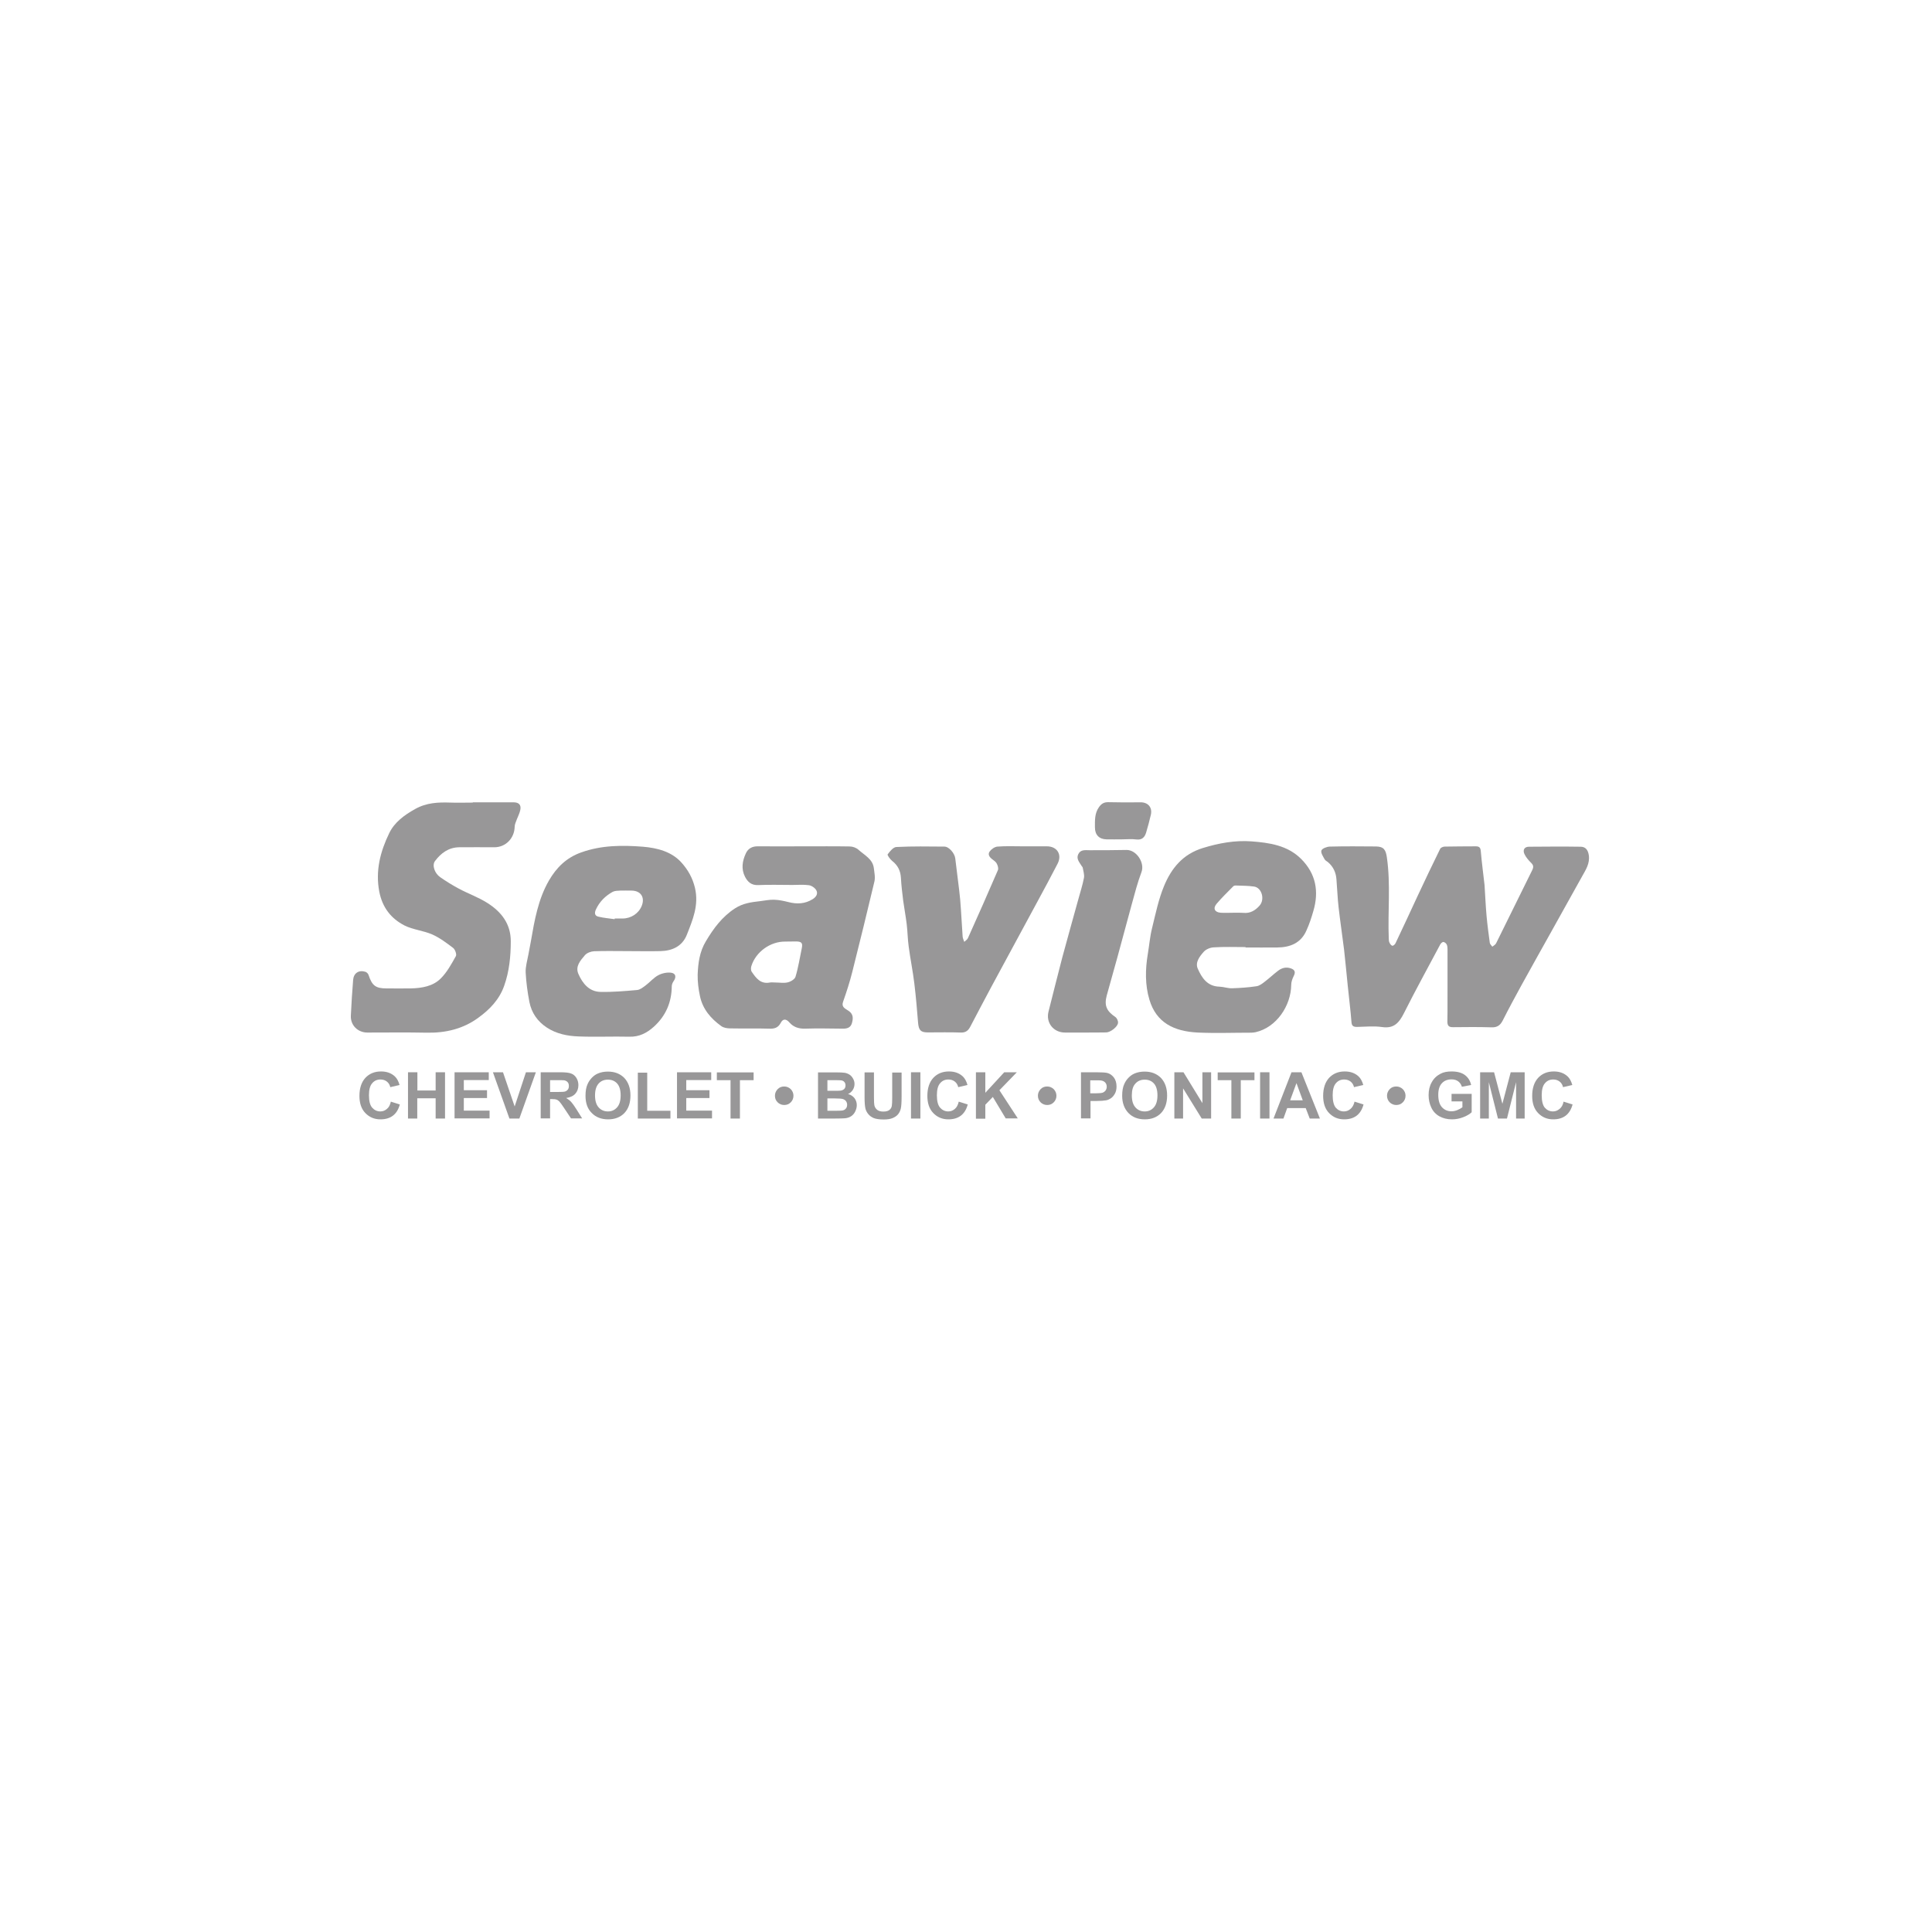 <?xml version="1.0" encoding="UTF-8"?> <!-- Generator: Adobe Illustrator 23.1.1, SVG Export Plug-In . SVG Version: 6.00 Build 0) --> <svg xmlns="http://www.w3.org/2000/svg" xmlns:xlink="http://www.w3.org/1999/xlink" id="Layer_1" x="0px" y="0px" viewBox="0 0 144 144" style="enable-background:new 0 0 144 144;" xml:space="preserve"> <style type="text/css"> .st0{fill:#989798;} </style> <g> <path class="st0" d="M107.89,73.42c0-0.89,0-1.77,0-2.66c0-0.12-0.01-0.26-0.06-0.36c-0.04-0.09-0.16-0.18-0.24-0.19 c-0.08-0.01-0.19,0.09-0.24,0.18c-0.91,1.71-1.84,3.4-2.71,5.13c-0.36,0.71-0.74,1.16-1.63,1.03c-0.61-0.09-1.25-0.02-1.87-0.01 c-0.27,0-0.39-0.07-0.41-0.37c-0.07-0.91-0.19-1.82-0.28-2.73c-0.09-0.88-0.17-1.77-0.27-2.65c-0.13-1.06-0.29-2.11-0.41-3.17 c-0.08-0.69-0.1-1.39-0.16-2.09c-0.04-0.5-0.23-0.93-0.63-1.27c-0.08-0.07-0.2-0.12-0.25-0.21c-0.11-0.21-0.3-0.48-0.24-0.66 c0.05-0.15,0.4-0.28,0.61-0.29c1.15-0.03,2.3-0.02,3.46-0.01c0.58,0.01,0.73,0.25,0.81,0.82c0.29,2.01,0.06,4.03,0.14,6.04 c0,0.11,0.01,0.23,0.06,0.32c0.04,0.09,0.13,0.21,0.21,0.22c0.07,0.01,0.19-0.1,0.23-0.18c0.56-1.17,1.1-2.35,1.65-3.53 c0.55-1.18,1.11-2.35,1.68-3.51c0.04-0.09,0.22-0.17,0.33-0.17c0.78-0.02,1.55-0.01,2.33-0.02c0.27,0,0.35,0.11,0.37,0.37 c0.07,0.82,0.18,1.63,0.27,2.44c0,0.03,0.01,0.05,0.01,0.08c0.05,0.77,0.08,1.53,0.15,2.3c0.06,0.67,0.15,1.33,0.24,2 c0.01,0.1,0.12,0.19,0.19,0.29c0.1-0.08,0.23-0.15,0.28-0.25c0.9-1.82,1.8-3.65,2.7-5.47c0.11-0.23,0.08-0.37-0.1-0.54 c-0.19-0.19-0.38-0.41-0.49-0.65c-0.14-0.31,0.01-0.54,0.34-0.54c1.29-0.01,2.58-0.02,3.87,0c0.35,0.01,0.53,0.24,0.59,0.63 c0.09,0.63-0.23,1.09-0.5,1.58c-0.74,1.34-1.5,2.68-2.24,4.02c-0.77,1.38-1.54,2.75-2.3,4.13c-0.47,0.86-0.94,1.73-1.38,2.6 c-0.19,0.37-0.43,0.52-0.85,0.5c-0.94-0.03-1.89-0.02-2.83-0.01c-0.35,0.01-0.45-0.12-0.44-0.46 C107.9,75.19,107.88,74.3,107.89,73.42C107.89,73.42,107.89,73.42,107.89,73.42z"></path> <path class="st0" d="M59.92,63.08c1.14,0,2.28-0.01,3.41,0.01c0.23,0,0.5,0.1,0.66,0.25c0.44,0.4,1.05,0.68,1.14,1.36 c0.04,0.34,0.12,0.7,0.04,1.02c-0.53,2.24-1.08,4.47-1.64,6.7c-0.19,0.76-0.43,1.5-0.69,2.24c-0.13,0.36,0.09,0.48,0.31,0.62 c0.38,0.22,0.49,0.48,0.35,0.97c-0.1,0.36-0.38,0.43-0.72,0.42c-0.93-0.01-1.86-0.03-2.79,0c-0.47,0.01-0.85-0.12-1.15-0.46 c-0.24-0.28-0.48-0.3-0.65,0.03c-0.2,0.38-0.49,0.45-0.89,0.43c-0.96-0.03-1.91,0-2.87-0.02c-0.23,0-0.49-0.04-0.67-0.17 c-0.78-0.56-1.39-1.27-1.59-2.24c-0.11-0.52-0.18-1.06-0.17-1.59c0.03-0.87,0.15-1.73,0.61-2.49c0.57-0.96,1.22-1.84,2.18-2.46 c0.57-0.37,1.2-0.46,1.84-0.53c0.35-0.04,0.71-0.12,1.06-0.11c0.37,0.01,0.73,0.09,1.09,0.18c0.63,0.16,1.23,0.13,1.79-0.22 c0.26-0.16,0.41-0.4,0.28-0.65c-0.09-0.18-0.35-0.36-0.55-0.39c-0.41-0.06-0.83-0.02-1.25-0.02c-0.85,0-1.69-0.03-2.54,0.01 c-0.5,0.02-0.78-0.23-0.98-0.62c-0.3-0.59-0.2-1.18,0.06-1.74c0.16-0.36,0.47-0.54,0.91-0.53C57.65,63.09,58.79,63.08,59.92,63.08z M57.8,73.23C57.8,73.24,57.8,73.24,57.8,73.23c0.3,0,0.62,0.06,0.91-0.01c0.22-0.05,0.52-0.23,0.58-0.41 c0.21-0.69,0.32-1.42,0.47-2.13c0.08-0.39-0.01-0.5-0.41-0.51c-0.28,0-0.55,0.01-0.83,0.01c-1.11-0.01-2.19,0.77-2.52,1.83 c-0.04,0.13-0.04,0.32,0.03,0.42c0.32,0.47,0.66,0.94,1.36,0.8C57.52,73.21,57.66,73.23,57.8,73.23z"></path> <path class="st0" d="M92.84,70.59c-0.79,0-1.58-0.03-2.37,0.02c-0.26,0.01-0.58,0.14-0.75,0.33c-0.3,0.34-0.65,0.78-0.45,1.25 c0.3,0.68,0.71,1.33,1.62,1.35c0.31,0.01,0.63,0.13,0.94,0.12c0.6-0.02,1.21-0.06,1.81-0.15c0.23-0.03,0.45-0.2,0.64-0.35 c0.33-0.25,0.63-0.54,0.96-0.79c0.29-0.23,0.62-0.32,0.98-0.19c0.31,0.11,0.35,0.29,0.2,0.58c-0.1,0.2-0.18,0.43-0.18,0.65 c-0.02,1.56-1.1,3.16-2.64,3.52c-0.11,0.02-0.22,0.04-0.33,0.04c-1.33,0-2.67,0.05-4-0.01c-1.78-0.09-3.09-0.74-3.6-2.45 c-0.33-1.1-0.31-2.26-0.12-3.4c0.11-0.65,0.16-1.31,0.32-1.94c0.26-1.06,0.48-2.14,0.89-3.13c0.54-1.31,1.39-2.37,2.88-2.83 c1.2-0.37,2.41-0.59,3.63-0.5c1.33,0.1,2.69,0.29,3.71,1.31c1.1,1.1,1.34,2.42,0.91,3.88c-0.14,0.49-0.3,0.98-0.51,1.44 c-0.41,0.95-1.21,1.27-2.18,1.28c-0.79,0.01-1.58,0-2.37,0C92.84,70.6,92.84,70.59,92.84,70.59z M91.97,68.03 C91.97,68.04,91.97,68.04,91.97,68.03c0.24,0.01,0.47-0.01,0.71,0.01c0.51,0.05,0.89-0.19,1.2-0.54c0.41-0.46,0.17-1.33-0.4-1.42 c-0.46-0.07-0.94-0.06-1.4-0.08c-0.06,0-0.14,0.03-0.18,0.08c-0.41,0.42-0.84,0.83-1.22,1.28c-0.29,0.34-0.15,0.64,0.31,0.67 C91.3,68.05,91.63,68.03,91.97,68.03z"></path> <path class="st0" d="M46.74,70.89c-0.82,0-1.64-0.02-2.46,0.01c-0.23,0.01-0.53,0.12-0.68,0.29c-0.33,0.39-0.74,0.83-0.49,1.4 c0.31,0.71,0.8,1.32,1.64,1.34c0.91,0.02,1.82-0.06,2.73-0.14c0.23-0.02,0.45-0.2,0.65-0.35c0.32-0.24,0.59-0.57,0.93-0.75 c0.28-0.15,0.65-0.23,0.96-0.19c0.36,0.05,0.4,0.34,0.18,0.64c-0.07,0.1-0.13,0.25-0.13,0.37c-0.01,1.19-0.44,2.2-1.33,3.01 c-0.52,0.47-1.09,0.77-1.83,0.75c-1.26-0.03-2.53,0.03-3.79-0.02c-0.83-0.03-1.64-0.19-2.36-0.66c-0.7-0.46-1.14-1.1-1.3-1.9 c-0.14-0.72-0.24-1.46-0.28-2.2c-0.02-0.44,0.12-0.89,0.2-1.33c0.06-0.34,0.13-0.67,0.19-1.01c0.27-1.56,0.54-3.13,1.35-4.53 c0.56-0.96,1.3-1.7,2.41-2.09c1.51-0.54,3.06-0.54,4.6-0.42c1.04,0.09,2.13,0.35,2.88,1.2c0.47,0.53,0.81,1.12,0.99,1.87 c0.3,1.3-0.17,2.38-0.61,3.5c-0.34,0.85-1.08,1.19-1.96,1.21C48.4,70.91,47.57,70.89,46.74,70.89 C46.74,70.89,46.74,70.89,46.74,70.89z M45.81,68.51c0-0.02,0.01-0.04,0.01-0.05c0.19,0,0.39,0,0.58,0c0.63,0,1.2-0.37,1.43-0.94 c0.26-0.65-0.08-1.14-0.77-1.14c-0.28,0-0.56-0.01-0.83,0c-0.19,0.01-0.4,0.01-0.56,0.09c-0.56,0.31-0.99,0.74-1.26,1.33 c-0.12,0.27-0.07,0.46,0.18,0.52C44.99,68.42,45.4,68.45,45.81,68.51z"></path> <path class="st0" d="M35.24,59.8c1.01,0,2.03,0,3.04,0c0.39,0,0.58,0.19,0.5,0.57c-0.05,0.25-0.18,0.49-0.27,0.73 c-0.06,0.17-0.15,0.35-0.15,0.53c-0.02,0.85-0.67,1.52-1.51,1.52c-0.87,0-1.75-0.01-2.62,0c-0.79,0.01-1.36,0.43-1.81,1.03 c-0.23,0.31-0.03,0.91,0.39,1.2c0.44,0.31,0.9,0.59,1.38,0.85c0.71,0.38,1.48,0.65,2.15,1.08c1.02,0.65,1.73,1.54,1.73,2.84 c0,1.13-0.11,2.25-0.49,3.32c-0.36,1.03-1.08,1.77-1.92,2.38c-1.14,0.84-2.45,1.15-3.87,1.12c-1.47-0.03-2.94-0.01-4.41-0.01 c-0.71,0-1.26-0.54-1.23-1.25c0.04-0.89,0.1-1.78,0.17-2.67c0.04-0.51,0.42-0.76,0.91-0.61c0.1,0.03,0.21,0.14,0.24,0.24 c0.26,0.79,0.53,1,1.33,1c0.61,0,1.22,0.01,1.83,0c0.82-0.02,1.65-0.16,2.23-0.75c0.46-0.46,0.79-1.07,1.12-1.66 c0.07-0.13-0.06-0.5-0.21-0.61c-0.49-0.37-0.99-0.75-1.55-1c-0.66-0.29-1.43-0.35-2.07-0.67c-1.01-0.52-1.65-1.34-1.88-2.52 c-0.3-1.56,0.08-3,0.74-4.36c0.39-0.81,1.11-1.34,1.93-1.8c0.86-0.48,1.72-0.51,2.63-0.48c0.55,0.02,1.11,0,1.67,0 C35.24,59.81,35.24,59.8,35.24,59.8z"></path> <path class="st0" d="M76.26,63.08c0.58,0,1.17,0,1.75,0c0.77-0.01,1.17,0.6,0.82,1.29c-0.49,0.95-0.99,1.88-1.5,2.82 c-1.15,2.13-2.3,4.25-3.45,6.38c-0.53,0.99-1.05,1.98-1.57,2.97c-0.15,0.28-0.34,0.43-0.69,0.42c-0.82-0.03-1.64-0.01-2.46-0.01 c-0.53,0-0.68-0.16-0.73-0.7c-0.08-0.98-0.16-1.96-0.28-2.94c-0.11-0.92-0.3-1.83-0.42-2.75c-0.08-0.55-0.08-1.12-0.15-1.68 c-0.07-0.58-0.18-1.16-0.26-1.74c-0.07-0.57-0.14-1.14-0.17-1.71c-0.03-0.54-0.24-0.94-0.66-1.27c-0.15-0.12-0.37-0.43-0.33-0.48 c0.17-0.23,0.42-0.54,0.65-0.55c1.19-0.06,2.39-0.04,3.58-0.03c0.35,0,0.77,0.51,0.81,0.88c0.09,0.79,0.2,1.57,0.29,2.35 c0.06,0.48,0.1,0.95,0.13,1.43c0.05,0.68,0.08,1.37,0.13,2.05c0.01,0.13,0.08,0.26,0.12,0.39c0.09-0.09,0.22-0.16,0.27-0.27 c0.76-1.69,1.51-3.38,2.24-5.08c0.05-0.13-0.01-0.33-0.08-0.47c-0.06-0.13-0.2-0.23-0.32-0.32c-0.21-0.15-0.38-0.36-0.22-0.59 c0.13-0.18,0.37-0.35,0.58-0.37C74.98,63.05,75.62,63.08,76.26,63.08z"></path> <path class="st0" d="M80.84,76.96c-0.49,0-0.97,0-1.46,0c-0.86,0-1.44-0.73-1.23-1.56c0.34-1.35,0.68-2.7,1.03-4.05 c0.39-1.45,0.8-2.9,1.2-4.35c0.14-0.52,0.31-1.03,0.41-1.56c0.05-0.24-0.05-0.52-0.09-0.77c-0.01-0.05-0.06-0.09-0.09-0.14 c-0.16-0.27-0.41-0.52-0.24-0.87c0.18-0.36,0.53-0.29,0.84-0.29c0.92,0,1.83,0,2.75-0.02c0.75-0.01,1.38,0.96,1.12,1.65 c-0.29,0.77-0.5,1.58-0.72,2.38c-0.36,1.31-0.71,2.64-1.07,3.95c-0.26,0.96-0.54,1.91-0.8,2.87c-0.2,0.75-0.01,1.16,0.64,1.6 c0.12,0.08,0.22,0.3,0.2,0.44c-0.02,0.29-0.57,0.71-0.88,0.71C81.92,76.96,81.38,76.96,80.84,76.96z"></path> <path class="st0" d="M83.63,62.56c-0.39,0-0.77,0.01-1.16,0c-0.55-0.01-0.86-0.34-0.86-0.89c0-0.52-0.03-1.04,0.3-1.51 c0.18-0.25,0.36-0.37,0.68-0.37c0.8,0.02,1.6,0.02,2.41,0.01c0.56-0.01,0.9,0.37,0.78,0.92c-0.1,0.44-0.22,0.88-0.35,1.32 c-0.1,0.34-0.29,0.58-0.72,0.53C84.35,62.52,83.99,62.56,83.63,62.56C83.63,62.56,83.63,62.56,83.63,62.56z"></path> <g> <path class="st0" d="M29.13,82.11l0.67,0.21c-0.1,0.38-0.28,0.66-0.52,0.84c-0.24,0.18-0.55,0.27-0.92,0.27 c-0.46,0-0.83-0.16-1.13-0.47s-0.44-0.74-0.44-1.28c0-0.57,0.15-1.02,0.44-1.34c0.3-0.32,0.69-0.48,1.17-0.48 c0.42,0,0.76,0.12,1.03,0.37c0.16,0.15,0.27,0.36,0.35,0.64l-0.69,0.16c-0.04-0.18-0.13-0.32-0.26-0.42 c-0.13-0.1-0.29-0.15-0.47-0.15c-0.26,0-0.46,0.09-0.62,0.28c-0.16,0.18-0.24,0.48-0.24,0.89c0,0.44,0.08,0.75,0.24,0.93 c0.16,0.18,0.36,0.28,0.61,0.28c0.18,0,0.34-0.06,0.48-0.18C28.98,82.54,29.08,82.36,29.13,82.11z"></path> <path class="st0" d="M30.41,83.37v-3.45h0.7v1.36h1.36v-1.36h0.7v3.45h-0.7v-1.51H31.1v1.51H30.41z"></path> <path class="st0" d="M33.88,83.37v-3.45h2.55v0.58h-1.86v0.76h1.73v0.58h-1.73v0.94h1.92v0.58H33.88z"></path> <path class="st0" d="M37.97,83.37l-1.23-3.45h0.75l0.87,2.55l0.84-2.55h0.74l-1.23,3.45H37.97z"></path> <path class="st0" d="M40.3,83.37v-3.45h1.46c0.37,0,0.64,0.03,0.8,0.09c0.17,0.06,0.3,0.17,0.4,0.33c0.1,0.16,0.15,0.34,0.15,0.54 c0,0.26-0.08,0.47-0.23,0.64c-0.15,0.17-0.38,0.27-0.68,0.32c0.15,0.09,0.27,0.18,0.37,0.29c0.1,0.11,0.23,0.29,0.4,0.56 l0.42,0.67h-0.83l-0.5-0.75c-0.18-0.27-0.3-0.44-0.37-0.51c-0.07-0.07-0.14-0.12-0.21-0.14c-0.07-0.03-0.19-0.04-0.35-0.04H41 v1.44H40.3z M41,81.39h0.51c0.33,0,0.54-0.01,0.62-0.04c0.08-0.03,0.15-0.08,0.2-0.15c0.05-0.07,0.07-0.15,0.07-0.26 c0-0.12-0.03-0.21-0.09-0.28c-0.06-0.07-0.15-0.12-0.26-0.14c-0.06-0.01-0.23-0.01-0.51-0.01H41V81.39z"></path> <path class="st0" d="M43.64,81.67c0-0.35,0.05-0.65,0.16-0.88c0.08-0.18,0.19-0.33,0.32-0.47c0.14-0.14,0.28-0.24,0.45-0.31 c0.21-0.09,0.46-0.14,0.74-0.14c0.51,0,0.91,0.16,1.22,0.47c0.3,0.32,0.46,0.75,0.46,1.31c0,0.56-0.15,0.99-0.45,1.31 c-0.3,0.31-0.71,0.47-1.21,0.47c-0.51,0-0.92-0.16-1.22-0.47C43.79,82.65,43.64,82.22,43.64,81.67z M44.35,81.65 c0,0.39,0.09,0.69,0.27,0.89c0.18,0.2,0.41,0.3,0.69,0.3c0.28,0,0.5-0.1,0.68-0.3c0.18-0.2,0.27-0.5,0.27-0.9 c0-0.39-0.09-0.69-0.26-0.88c-0.17-0.19-0.4-0.29-0.69-0.29c-0.29,0-0.52,0.1-0.69,0.29C44.44,80.96,44.35,81.25,44.35,81.65z"></path> <path class="st0" d="M47.54,83.37v-3.42h0.7v2.84h1.73v0.58H47.54z"></path> <path class="st0" d="M50.46,83.37v-3.45h2.55v0.58h-1.86v0.76h1.73v0.58h-1.73v0.94h1.92v0.58H50.46z"></path> <path class="st0" d="M54.45,83.37v-2.86h-1.02v-0.58h2.74v0.58h-1.02v2.86H54.45z"></path> <path class="st0" d="M59.14,81.67c0,0.19-0.07,0.36-0.2,0.49c-0.14,0.14-0.3,0.2-0.49,0.2c-0.19,0-0.36-0.07-0.49-0.2 c-0.14-0.14-0.2-0.3-0.2-0.49s0.07-0.35,0.2-0.49c0.14-0.14,0.3-0.2,0.49-0.2c0.19,0,0.35,0.07,0.49,0.2 C59.07,81.32,59.14,81.48,59.14,81.67z"></path> <path class="st0" d="M60.97,79.93h1.38c0.27,0,0.48,0.01,0.61,0.03c0.13,0.02,0.25,0.07,0.36,0.14c0.11,0.07,0.19,0.17,0.26,0.29 c0.07,0.12,0.11,0.25,0.11,0.4c0,0.16-0.04,0.31-0.13,0.45c-0.09,0.13-0.2,0.24-0.35,0.3c0.21,0.06,0.37,0.17,0.48,0.31 c0.11,0.15,0.17,0.32,0.17,0.52c0,0.16-0.04,0.31-0.11,0.46c-0.07,0.15-0.17,0.27-0.3,0.36c-0.13,0.09-0.28,0.14-0.47,0.16 c-0.12,0.01-0.4,0.02-0.84,0.02h-1.17V79.93z M61.67,80.5v0.8h0.46c0.27,0,0.44,0,0.51-0.01c0.12-0.01,0.21-0.06,0.28-0.12 c0.07-0.07,0.1-0.16,0.1-0.27c0-0.11-0.03-0.19-0.09-0.26c-0.06-0.07-0.15-0.11-0.26-0.12c-0.07-0.01-0.27-0.01-0.59-0.01H61.67z M61.67,81.87v0.92h0.64c0.25,0,0.41-0.01,0.48-0.02c0.1-0.02,0.19-0.06,0.25-0.14c0.07-0.07,0.1-0.17,0.1-0.29 c0-0.1-0.03-0.19-0.08-0.26c-0.05-0.07-0.12-0.12-0.22-0.16c-0.09-0.03-0.3-0.05-0.62-0.05H61.67z"></path> <path class="st0" d="M64.44,79.93h0.7v1.87c0,0.3,0.01,0.49,0.03,0.58c0.03,0.14,0.1,0.25,0.21,0.34s0.27,0.13,0.46,0.13 c0.2,0,0.35-0.04,0.45-0.12c0.1-0.08,0.16-0.18,0.18-0.3s0.03-0.31,0.03-0.58v-1.91h0.7v1.81c0,0.41-0.02,0.71-0.06,0.88 c-0.04,0.17-0.11,0.31-0.21,0.43s-0.24,0.21-0.41,0.28c-0.17,0.07-0.39,0.1-0.66,0.1c-0.33,0-0.58-0.04-0.75-0.11 c-0.17-0.08-0.3-0.17-0.4-0.3c-0.1-0.12-0.16-0.25-0.2-0.38c-0.05-0.2-0.07-0.49-0.07-0.87V79.93z"></path> <path class="st0" d="M67.9,83.37v-3.45h0.7v3.45H67.9z"></path> <path class="st0" d="M71.46,82.11l0.67,0.21c-0.1,0.38-0.28,0.66-0.52,0.84c-0.24,0.18-0.55,0.27-0.92,0.27 c-0.46,0-0.83-0.16-1.13-0.47s-0.44-0.74-0.44-1.28c0-0.57,0.15-1.02,0.44-1.34c0.3-0.32,0.69-0.48,1.17-0.48 c0.42,0,0.76,0.12,1.03,0.37c0.16,0.15,0.27,0.36,0.35,0.64l-0.69,0.16c-0.04-0.18-0.13-0.32-0.26-0.42 c-0.13-0.1-0.29-0.15-0.47-0.15c-0.26,0-0.46,0.09-0.62,0.28c-0.16,0.18-0.24,0.48-0.24,0.89c0,0.44,0.08,0.75,0.24,0.93 c0.16,0.18,0.36,0.28,0.61,0.28c0.18,0,0.34-0.06,0.48-0.18C71.31,82.54,71.4,82.36,71.46,82.11z"></path> <path class="st0" d="M72.74,83.37v-3.45h0.7v1.53l1.41-1.53h0.94l-1.3,1.34l1.37,2.1h-0.9L74,81.76l-0.56,0.58v1.04H72.74z"></path> <path class="st0" d="M78.74,81.67c0,0.19-0.07,0.36-0.2,0.49c-0.14,0.14-0.3,0.2-0.49,0.2c-0.19,0-0.36-0.07-0.49-0.2 s-0.2-0.3-0.2-0.49s0.07-0.35,0.2-0.49s0.3-0.2,0.49-0.2c0.19,0,0.35,0.07,0.49,0.2C78.67,81.32,78.74,81.48,78.74,81.67z"></path> <path class="st0" d="M80.57,83.37v-3.45h1.12c0.42,0,0.7,0.02,0.83,0.05c0.2,0.05,0.36,0.16,0.5,0.34c0.13,0.17,0.2,0.4,0.2,0.67 c0,0.21-0.04,0.39-0.12,0.53c-0.08,0.14-0.17,0.26-0.29,0.34c-0.12,0.08-0.24,0.14-0.36,0.16c-0.17,0.03-0.41,0.05-0.72,0.05 h-0.45v1.3H80.57z M81.26,80.51v0.98h0.38c0.27,0,0.46-0.02,0.55-0.05c0.09-0.04,0.16-0.09,0.22-0.17 c0.05-0.08,0.08-0.17,0.08-0.27c0-0.13-0.04-0.23-0.11-0.31c-0.07-0.08-0.17-0.13-0.28-0.15c-0.08-0.02-0.25-0.02-0.5-0.02H81.26z "></path> <path class="st0" d="M83.64,81.67c0-0.35,0.05-0.65,0.16-0.88c0.08-0.18,0.18-0.33,0.32-0.47c0.14-0.14,0.28-0.24,0.45-0.31 c0.21-0.09,0.46-0.14,0.74-0.14c0.51,0,0.91,0.16,1.22,0.47c0.3,0.32,0.46,0.75,0.46,1.31c0,0.56-0.15,0.99-0.45,1.31 c-0.3,0.31-0.71,0.47-1.21,0.47c-0.51,0-0.92-0.16-1.22-0.47S83.64,82.22,83.64,81.67z M84.36,81.65c0,0.39,0.09,0.69,0.27,0.89 s0.41,0.3,0.69,0.3c0.28,0,0.5-0.1,0.68-0.3c0.18-0.2,0.27-0.5,0.27-0.9c0-0.39-0.09-0.69-0.26-0.88 c-0.17-0.19-0.4-0.29-0.69-0.29c-0.29,0-0.52,0.1-0.69,0.29C84.44,80.96,84.36,81.25,84.36,81.65z"></path> <path class="st0" d="M87.53,83.37v-3.45h0.68l1.41,2.3v-2.3h0.65v3.45h-0.7l-1.39-2.25v2.25H87.53z"></path> <path class="st0" d="M91.78,83.37v-2.86h-1.02v-0.58h2.74v0.58h-1.02v2.86H91.78z"></path> <path class="st0" d="M93.92,83.37v-3.45h0.7v3.45H93.92z"></path> <path class="st0" d="M98.38,83.37h-0.76l-0.3-0.78h-1.38l-0.28,0.78h-0.74l1.34-3.45H97L98.38,83.37z M97.1,82.01l-0.47-1.28 l-0.47,1.28H97.1z"></path> <path class="st0" d="M100.96,82.11l0.67,0.21c-0.1,0.38-0.28,0.66-0.52,0.84s-0.55,0.27-0.92,0.27c-0.46,0-0.83-0.16-1.13-0.47 s-0.44-0.74-0.44-1.28c0-0.57,0.15-1.02,0.44-1.34c0.3-0.32,0.69-0.48,1.17-0.48c0.42,0,0.76,0.12,1.03,0.37 c0.16,0.15,0.27,0.36,0.35,0.64l-0.69,0.16c-0.04-0.18-0.13-0.32-0.26-0.42c-0.13-0.1-0.29-0.15-0.47-0.15 c-0.26,0-0.46,0.09-0.62,0.28c-0.16,0.18-0.24,0.48-0.24,0.89c0,0.44,0.08,0.75,0.23,0.93c0.16,0.18,0.36,0.28,0.61,0.28 c0.18,0,0.34-0.06,0.48-0.18C100.8,82.54,100.9,82.36,100.96,82.11z"></path> <path class="st0" d="M104.76,81.67c0,0.19-0.07,0.36-0.2,0.49c-0.14,0.14-0.3,0.2-0.49,0.2c-0.19,0-0.36-0.07-0.49-0.2 s-0.2-0.3-0.2-0.49s0.07-0.35,0.2-0.49s0.3-0.2,0.49-0.2c0.19,0,0.35,0.07,0.49,0.2C104.69,81.32,104.76,81.48,104.76,81.67z"></path> <path class="st0" d="M108.19,82.11v-0.58h1.5v1.37c-0.15,0.14-0.36,0.27-0.63,0.37c-0.28,0.11-0.56,0.16-0.84,0.16 c-0.36,0-0.67-0.08-0.94-0.23c-0.27-0.15-0.47-0.37-0.6-0.65c-0.13-0.28-0.2-0.59-0.2-0.92c0-0.36,0.07-0.68,0.23-0.96 c0.15-0.28,0.37-0.49,0.66-0.64c0.22-0.12,0.5-0.17,0.82-0.17c0.43,0,0.76,0.09,1,0.27s0.39,0.43,0.46,0.74l-0.69,0.13 c-0.05-0.17-0.14-0.3-0.27-0.4c-0.13-0.1-0.3-0.15-0.5-0.15c-0.3,0-0.55,0.1-0.72,0.29c-0.18,0.19-0.27,0.48-0.27,0.86 c0,0.41,0.09,0.72,0.27,0.92c0.18,0.2,0.42,0.31,0.71,0.31c0.15,0,0.29-0.03,0.44-0.09c0.15-0.06,0.27-0.13,0.38-0.21v-0.44 H108.19z"></path> <path class="st0" d="M110.32,83.37v-3.45h1.04l0.62,2.35l0.62-2.35h1.04v3.45H113v-2.71l-0.68,2.71h-0.67l-0.68-2.71v2.71H110.32z "></path> <path class="st0" d="M116.54,82.11l0.67,0.21c-0.1,0.38-0.28,0.66-0.52,0.84s-0.55,0.27-0.92,0.27c-0.46,0-0.83-0.16-1.13-0.47 s-0.44-0.74-0.44-1.28c0-0.57,0.15-1.02,0.44-1.34c0.3-0.32,0.69-0.48,1.17-0.48c0.42,0,0.76,0.12,1.03,0.37 c0.16,0.15,0.27,0.36,0.35,0.64l-0.69,0.16c-0.04-0.18-0.13-0.32-0.26-0.42c-0.13-0.1-0.29-0.15-0.47-0.15 c-0.26,0-0.46,0.09-0.62,0.28c-0.16,0.18-0.24,0.48-0.24,0.89c0,0.44,0.08,0.75,0.23,0.93c0.16,0.18,0.36,0.28,0.61,0.28 c0.18,0,0.34-0.06,0.48-0.18C116.39,82.54,116.49,82.36,116.54,82.11z"></path> </g> </g> </svg> 